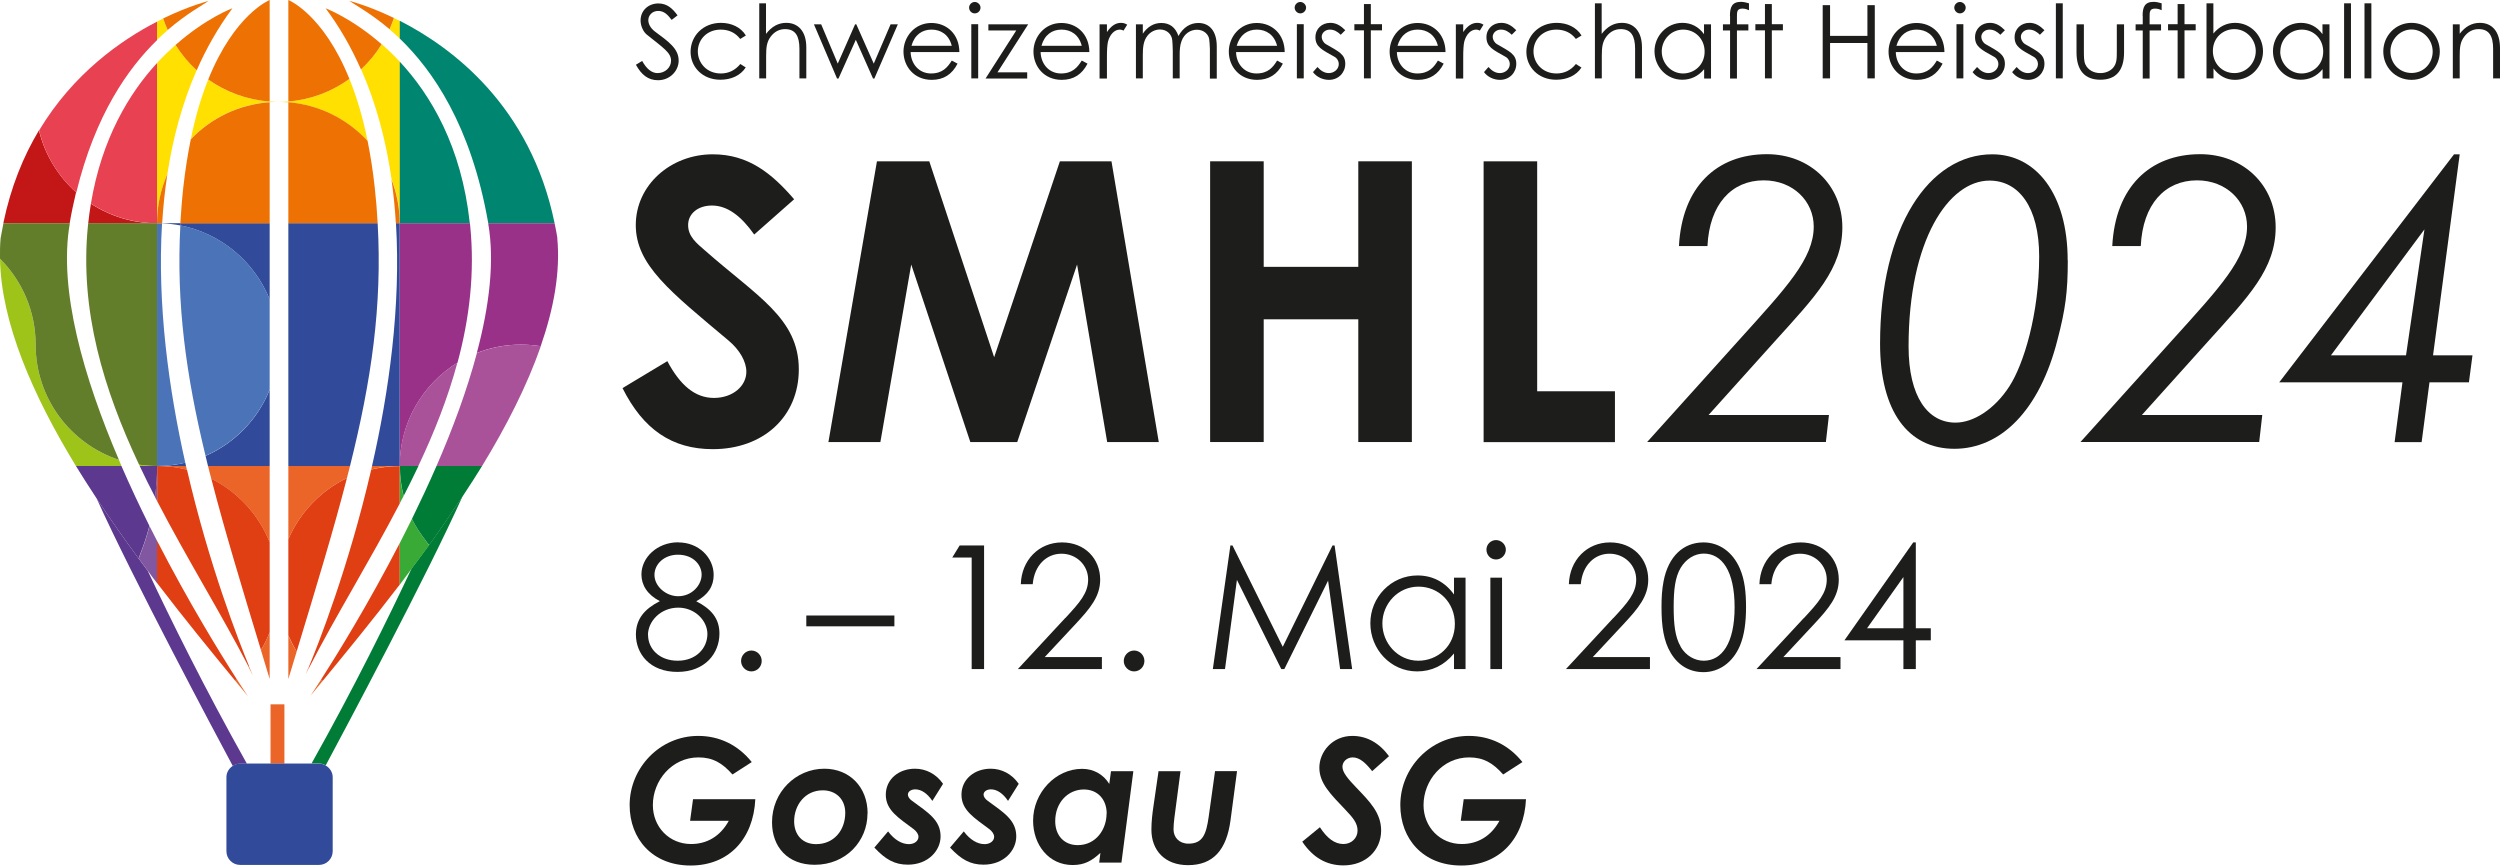 <?xml version="1.0" encoding="UTF-8"?><svg id="uuid-8922be9e-df9a-418a-9dee-e6dab0fa757c" xmlns="http://www.w3.org/2000/svg" viewBox="0 0 203.49 70.45"><g id="uuid-87932e2b-75e9-4f49-b581-5c9ed8385ee9"><path d="m20.09,62.15c-3.44-6.13-6.2-11.73-8.07-15.7-.24-.33-.49-.65-.73-.98-1.17-1.59-2.33-3.24-3.43-4.91,2.94,6.51,9.68,19.16,11.09,21.79.17-.11.37-.19.59-.19h.55Z" style="fill:#5c388e; stroke-width:0px;"/><path d="m33.48,46.32c-1.87,3.98-4.65,9.64-8.12,15.82h.61c.2,0,.38.07.54.16,1.47-2.74,8.27-15.5,11.15-21.93-.89,1.35-1.8,2.69-2.74,3.99-.48.67-.97,1.3-1.45,1.95Z" style="fill:#007c37; stroke-width:0px;"/><rect x="22.02" y="57.33" width="1.13" height="4.82" style="fill:#ec6528; stroke-width:0px;"/><path d="m14.68,18.35c0-.06,0-.12.01-.18h-1.49s0,0,0,.01c.5.02,1,.08,1.48.17Z" style="fill:#314a9a; stroke-width:0px;"/><path d="m16.73,37.11c.07.27.13.55.2.82h5.02v-6.21c-.96,2.41-2.85,4.35-5.22,5.39Z" style="fill:#314a9a; stroke-width:0px;"/><path d="m21.95,24.38v-6.21h-7.27c0,.06,0,.12-.01.18,3.32.65,6.05,2.96,7.28,6.03Z" style="fill:#314a9a; stroke-width:0px;"/><path d="m15.14,37.93c-.02-.09-.04-.18-.06-.27-.74.18-1.51.27-2.3.27h2.36Z" style="fill:#314a9a; stroke-width:0px;"/><path d="m13.19,18.18s0,0,0-.01h-.42c.14,0,.28,0,.41.01Z" style="fill:#314a9a; stroke-width:0px;"/><path d="m23.47,37.93h5.02c1.74-6.97,2.63-13.03,2.25-19.76h-7.27v19.76Z" style="fill:#314a9a; stroke-width:0px;"/><path d="m32.54,37.93v-19.76h-.31c.41,6.75-.57,13.73-1.95,19.76h2.26Z" style="fill:#314a9a; stroke-width:0px;"/><path d="m14.68,18.35c-.34,6.39.46,12.19,2.05,18.75,2.37-1.04,4.26-2.98,5.22-5.39v-7.34c-1.23-3.07-3.96-5.38-7.28-6.03Z" style="fill:#4b73b8; stroke-width:0px;"/><path d="m12.78,37.93c.79,0,1.56-.1,2.3-.27-1.34-5.97-2.29-12.83-1.89-19.48-.14,0-.28-.01-.41-.01v19.76Z" style="fill:#4b73b8; stroke-width:0px;"/><path d="m21.95,55.27v-3.79c-.2.5-.44.98-.71,1.44.23.77.47,1.55.71,2.35Z" style="fill:#ec6528; stroke-width:0px;"/><path d="m17.2,38.97c2.15,1.08,3.85,2.92,4.75,5.17v-6.21h-5.02c.09.35.17.69.27,1.04Z" style="fill:#ec6528; stroke-width:0px;"/><path d="m20.55,54.9s-.1-.23-.28-.65c-.01.01-.02.03-.04.04.1.2.21.41.31.61Z" style="fill:#ec6528; stroke-width:0px;"/><path d="m15.21,38.23c-.02-.1-.05-.2-.07-.3h-2.36c.84,0,1.65.11,2.43.3Z" style="fill:#ec6528; stroke-width:0px;"/><path d="m20.18,56.67s-.34-.5-.92-1.41c-.05.04-.09.08-.14.12.36.44.72.87,1.06,1.29Z" style="fill:#ec6528; stroke-width:0px;"/><path d="m23.47,55.27c.23-.76.46-1.51.68-2.24-.26-.41-.49-.85-.68-1.3v3.54Z" style="fill:#ec6528; stroke-width:0px;"/><path d="m23.47,43.89c.94-2.18,2.64-3.95,4.77-4.98.09-.33.17-.66.25-.98h-5.02v5.96Z" style="fill:#ec6528; stroke-width:0px;"/><path d="m24.87,54.9c.09-.18.18-.36.27-.53-.01-.01-.02-.02-.03-.04-.15.37-.24.57-.24.57Z" style="fill:#ec6528; stroke-width:0px;"/><path d="m30.28,37.93c-.02.09-.04.18-.06.28.75-.18,1.52-.28,2.32-.28h-2.26Z" style="fill:#ec6528; stroke-width:0px;"/><path d="m25.24,56.67c.33-.4.67-.81,1.02-1.24-.04-.04-.09-.08-.13-.11-.56.87-.88,1.35-.88,1.35Z" style="fill:#ec6528; stroke-width:0px;"/><path d="m17.2,38.97c1.08,4.19,2.46,8.73,4.04,13.94.28-.46.51-.94.71-1.44v-7.34c-.9-2.25-2.6-4.09-4.75-5.17Z" style="fill:#e03e13; stroke-width:0px;"/><path d="m12.78,40.77c2.45,4.73,5.25,9.22,7.46,13.51.01-.01.02-.03.04-.04-.81-1.96-3.25-8.17-5.06-16.01-.78-.2-1.59-.3-2.43-.3v2.84Z" style="fill:#e03e13; stroke-width:0px;"/><path d="m19.12,55.39s.09-.08.14-.12c-1.33-2.07-3.9-6.24-6.48-11.26v3.44c2.23,2.92,4.43,5.61,6.34,7.93Z" style="fill:#e03e13; stroke-width:0px;"/><path d="m23.47,43.89v7.83c.2.45.42.88.68,1.3,1.6-5.28,3-9.87,4.09-14.11-2.13,1.03-3.83,2.8-4.77,4.98Z" style="fill:#e03e13; stroke-width:0px;"/><path d="m30.22,38.21c-1.84,7.97-4.32,14.25-5.1,16.12.01.01.02.02.03.04,2.18-4.25,4.95-8.7,7.39-13.39v-3.04c-.8,0-1.58.1-2.32.28Z" style="fill:#e03e13; stroke-width:0px;"/><path d="m26.13,55.32s.09.08.13.11c1.89-2.3,4.07-4.96,6.28-7.85v-3.38c-2.56,4.97-5.11,9.09-6.41,11.12Z" style="fill:#e03e13; stroke-width:0px;"/><path d="m22.66,8.29c-.24,0-.47-.01-.71-.03v.06c.23-.02.47-.03.71-.03Z" style="fill:#ffe000; stroke-width:0px;"/><path d="m23.47,8.26c-.27.02-.54.04-.81.04.27,0,.54.01.81.04v-.07Z" style="fill:#ffe000; stroke-width:0px;"/><path d="m21.95,8.26c-1.85-.13-3.57-.77-5-1.79-.54,1.34-1.03,2.94-1.42,4.86,1.65-1.72,3.9-2.84,6.42-3.02v-.06Z" style="fill:#ffe000; stroke-width:0px;"/><path d="m13.62,14.19c.45-2.95,1.22-5.81,2.39-8.48-.66-.6-1.24-1.3-1.72-2.06-.49.44-1,.93-1.51,1.48v13.04c0-1.42.3-2.76.84-3.98Z" style="fill:#ffe000; stroke-width:0px;"/><path d="m13.65,2.45c-.14-.31-.26-.62-.37-.94-.16.08-.33.16-.5.25v1.49c.3-.29.58-.55.86-.79Z" style="fill:#ffe000; stroke-width:0px;"/><path d="m29.92,11.47c-.4-2-.92-3.67-1.48-5.05-1.42,1.03-3.13,1.69-4.97,1.84v.07c2.55.21,4.82,1.38,6.45,3.15Z" style="fill:#ffe000; stroke-width:0px;"/><path d="m32.54,5.02c-.49-.53-.99-1-1.47-1.43-.47.76-1.03,1.44-1.68,2.05,1.24,2.8,2.03,5.82,2.48,8.94.43,1.11.68,2.32.68,3.59V5.02Z" style="fill:#ffe000; stroke-width:0px;"/><path d="m32.06,1.47c-.1.32-.22.62-.35.92.27.23.55.48.84.76v-1.44c-.17-.08-.32-.16-.48-.24Z" style="fill:#ffe000; stroke-width:0px;"/><path d="m21.95,0s-2.85,1.13-5,6.47c1.43,1.01,3.14,1.66,5,1.79V0Z" style="fill:#ee7103; stroke-width:0px;"/><path d="m18.92.67s-2.16.8-4.63,2.99c.48.76,1.06,1.46,1.72,2.06.78-1.78,1.74-3.47,2.91-5.05Z" style="fill:#ee7103; stroke-width:0px;"/><path d="m17,.07s-1.55.38-3.72,1.43c.11.32.23.64.37.94,1.54-1.33,2.83-2.01,3.35-2.38Z" style="fill:#ee7103; stroke-width:0px;"/><path d="m23.47,0v8.26c1.85-.15,3.55-.81,4.97-1.84C26.3,1.12,23.47,0,23.47,0Z" style="fill:#ee7103; stroke-width:0px;"/><path d="m26.5.67c1.16,1.55,2.11,3.23,2.88,4.98.65-.6,1.22-1.29,1.68-2.05-2.45-2.14-4.57-2.93-4.57-2.93Z" style="fill:#ee7103; stroke-width:0px;"/><path d="m28.43.07c.52.36,1.77,1.03,3.28,2.31.13-.3.25-.61.35-.92C29.93.44,28.43.07,28.43.07Z" style="fill:#ee7103; stroke-width:0px;"/><path d="m21.95,8.32c-2.52.18-4.78,1.3-6.42,3.02-.24,1.18-.45,2.48-.61,3.91-.11.99-.18,1.97-.24,2.93h7.27v-9.85Z" style="fill:#ee7103; stroke-width:0px;"/><path d="m12.78,18.17h.42c.08-1.34.22-2.67.42-3.98-.54,1.22-.84,2.56-.84,3.98Z" style="fill:#ee7103; stroke-width:0px;"/><path d="m23.47,18.17h7.27c-.05-.96-.13-1.94-.24-2.93-.15-1.38-.35-2.62-.58-3.77-1.63-1.77-3.91-2.94-6.45-3.15v9.84Z" style="fill:#ee7103; stroke-width:0px;"/><path d="m31.86,14.58c.17,1.19.29,2.38.36,3.59h.31c0-1.27-.24-2.48-.68-3.59Z" style="fill:#ee7103; stroke-width:0px;"/><path d="m7.4,16.58c-.09.52-.16,1.05-.22,1.6h5.6c-1.98,0-3.83-.59-5.38-1.6Z" style="fill:#c31616; stroke-width:0px;"/><path d="m6.2,15.66c-1.47-1.32-2.55-3.06-3.03-5.05-1.26,2.1-2.29,4.6-2.9,7.56h5.4c.15-.88.33-1.71.52-2.51Z" style="fill:#c31616; stroke-width:0px;"/><path d="m12.78,5.13c-2.27,2.47-4.5,6.15-5.38,11.44,1.55,1.01,3.4,1.6,5.38,1.6V5.13Z" style="fill:#e84151; stroke-width:0px;"/><path d="m12.78,3.25v-1.49c-2.95,1.52-6.83,4.24-9.6,8.86.48,1.98,1.55,3.73,3.03,5.05,1.54-6.34,4.23-10.13,6.58-12.41Z" style="fill:#e84151; stroke-width:0px;"/><path d="m32.54,37.93c0-3.56,1.88-6.67,4.7-8.41.97-3.59,1.42-7.31,1.03-11.17,0-.06-.02-.12-.02-.18h-5.7v19.76Z" style="fill:#9a3189; stroke-width:0px;"/><path d="m45.37,19.38c-.07-.41-.14-.82-.23-1.21h-5.4s0,.02,0,.03c.53,3.07.09,6.72-.93,10.53,1.12-.44,2.33-.68,3.6-.68.54,0,1.08.05,1.6.13,1.07-3.07,1.61-6.05,1.35-8.8Z" style="fill:#9a3189; stroke-width:0px;"/><path d="m32.54,37.93h1.51c1.29-2.72,2.4-5.52,3.18-8.41-2.82,1.74-4.7,4.86-4.7,8.41Z" style="fill:#a9529a; stroke-width:0px;"/><path d="m42.42,28.05c-1.27,0-2.48.24-3.6.68-.81,3.04-1.97,6.17-3.29,9.2h3.71c1.98-3.24,3.66-6.54,4.78-9.75-.52-.08-1.05-.13-1.6-.13Z" style="fill:#a9529a; stroke-width:0px;"/><path d="m32.54,40.97c.1-.2.2-.4.31-.59-.2-.78-.31-1.6-.31-2.45v3.04Z" style="fill:#38aa35; stroke-width:0px;"/><path d="m34.59,43.92c-.4-.52-.77-1.08-1.06-1.68-.33.67-.66,1.32-.99,1.97v3.38c.31-.41.63-.85.94-1.26.48-.65.97-1.29,1.45-1.95-.12-.14-.23-.3-.34-.45Z" style="fill:#38aa35; stroke-width:0px;"/><path d="m32.85,40.38c.41-.81.82-1.62,1.21-2.45h-1.51c0,.85.11,1.67.31,2.45Z" style="fill:#007c37; stroke-width:0px;"/><path d="m38.68,37.93h-3.15c-.64,1.47-1.32,2.92-2,4.31.29.6.66,1.15,1.06,1.68.11.15.22.31.34.45.94-1.3,1.85-2.64,2.74-3.99.53-.81,1.07-1.63,1.57-2.45h-.56Z" style="fill:#007c37; stroke-width:0px;"/><path d="m11.32,37.82s.03.07.05.11h1.41c-.5,0-.99-.04-1.46-.11Z" style="fill:#9ec41a; stroke-width:0px;"/><path d="m9.68,37.43c-3.94-1.3-6.78-5.01-6.78-9.38C2.9,25.32,1.79,22.85,0,21.06c.09,5.23,2.69,11.14,6.18,16.87h3.71c-.07-.17-.14-.33-.21-.5Z" style="fill:#9ec41a; stroke-width:0px;"/><path d="m12.78,18.17h-5.6c0,.06-.02.12-.02.18-.7,6.93,1.3,13.4,4.16,19.47.48.07.97.11,1.46.11v-19.76Z" style="fill:#637e2a; stroke-width:0px;"/><path d="m9.68,37.43c-2.86-6.68-4.94-13.84-4-19.23,0-.01,0-.02,0-.03H.28c-.08.4-.16.8-.23,1.21-.05.55-.06,1.11-.05,1.68,1.79,1.79,2.9,4.26,2.9,6.99,0,4.37,2.84,8.08,6.78,9.38Z" style="fill:#637e2a; stroke-width:0px;"/><path d="m38.24,18.17c-.67-6.25-3.18-10.44-5.7-13.15v13.15h5.7Z" style="fill:#008670; stroke-width:0px;"/><path d="m32.54,1.7v1.44c2.66,2.56,5.81,7.05,7.2,15.02h5.4c-1.96-9.52-8.31-14.28-12.6-16.47Z" style="fill:#008670; stroke-width:0px;"/><path d="m12.61,40.45c.06.11.11.21.17.32v-2.84c0,.85-.06,1.7-.17,2.52Z" style="fill:#8057a0; stroke-width:0px;"/><path d="m12.17,42.81c-.2.8-.46,1.57-.76,2.33-.04.11-.08.22-.12.33.24.33.49.65.73.98.25.34.5.68.76,1.01v-3.44c-.2-.4-.41-.8-.61-1.2Z" style="fill:#8057a0; stroke-width:0px;"/><path d="m11.37,37.93c.4.85.82,1.69,1.25,2.52.11-.83.17-1.67.17-2.52h-1.41Z" style="fill:#5c388e; stroke-width:0px;"/><path d="m9.89,37.93h-3.71c.54.88,1.1,1.75,1.67,2.62,1.1,1.67,2.26,3.32,3.43,4.91.04-.11.08-.22.12-.33.3-.76.56-1.53.76-2.33-.78-1.57-1.55-3.2-2.28-4.88Z" style="fill:#5c388e; stroke-width:0px;"/><path d="m26.51,62.31c-.16-.09-.34-.16-.54-.16h-6.43c-.22,0-.42.08-.59.19-.31.2-.52.53-.52.92v6.03c0,.61.5,1.11,1.11,1.11h6.43c.61,0,1.11-.5,1.11-1.11v-6.03c0-.41-.24-.76-.57-.95Z" style="fill:#314a9a; stroke-width:0px;"/><path d="m54.32,29.4c1.05,1.97,2.26,2.99,3.79,2.99s2.64-.96,2.64-2.13c0-.83-.54-1.78-1.46-2.55-4.74-3.98-7.54-6.14-7.54-9.39s2.83-5.76,6.27-5.76c2.9,0,4.81,1.56,6.62,3.66l-3.25,2.87c-1.08-1.53-2.2-2.36-3.44-2.36-1.15,0-1.94.67-1.94,1.59s.67,1.46,1.34,2.04c4.26,3.76,7.67,5.54,7.67,9.71,0,3.82-2.87,6.49-7,6.49-3.34,0-5.67-1.62-7.35-4.97l3.66-2.2Z" style="fill:#1d1d1b; stroke-width:0px;"/><path d="m71.38,13.13h4.26l5.28,15.95,5.35-15.95h4.2l3.85,22.85h-4.2l-2.45-14.45-4.87,14.45h-3.82l-4.81-14.45-2.51,14.45h-4.23l3.95-22.85Z" style="fill:#1d1d1b; stroke-width:0px;"/><path d="m98.5,13.13h4.36v8.59h7.7v-8.59h4.36v22.85h-4.36v-9.99h-7.7v9.99h-4.36V13.13Z" style="fill:#1d1d1b; stroke-width:0px;"/><path d="m120.76,13.13h4.36v18.72h6.33v4.14h-10.69V13.13Z" style="fill:#1d1d1b; stroke-width:0px;"/><path d="m141.61,27.61c3.79-4.2,6.02-6.56,6.02-9.17,0-2.07-1.69-3.76-4.07-3.76-2.61,0-4.42,1.94-4.58,5.35h-2.32c.25-4.81,3.06-7.48,7.16-7.48,3.53,0,6.14,2.55,6.14,5.95s-2.2,5.63-5.54,9.33l-5.35,5.95h9.8l-.25,2.2h-14.55l7.54-8.37Z" style="fill:#1d1d1b; stroke-width:0px;"/><path d="m168.31,21.19c0,2.55-.19,3.98-.83,6.43-1.46,5.82-4.65,8.91-8.4,8.91s-6.05-3.02-6.05-8.56c0-9.52,4.01-15.41,9.13-15.41,3.53,0,6.14,3.18,6.14,8.63Zm-12.96,7c0,4.14,1.59,6.21,3.82,6.21,1.46,0,3.18-1.08,4.39-2.96,1.15-1.78,2.42-5.86,2.42-10.57,0-4.01-1.66-6.17-4.04-6.17-3.31,0-6.59,4.81-6.59,13.5Z" style="fill:#1d1d1b; stroke-width:0px;"/><path d="m176.88,27.61c3.79-4.2,6.02-6.56,6.02-9.17,0-2.07-1.69-3.76-4.07-3.76-2.61,0-4.42,1.94-4.58,5.35h-2.32c.25-4.81,3.06-7.48,7.16-7.48,3.53,0,6.14,2.55,6.14,5.95s-2.2,5.63-5.54,9.33l-5.35,5.95h9.8l-.25,2.2h-14.55l7.54-8.37Z" style="fill:#1d1d1b; stroke-width:0px;"/><path d="m200.21,12.56l-2.17,16.36h3.21l-.29,2.2h-3.21l-.64,4.87h-2.2l.64-4.87h-10.03l14.23-18.56h.45Zm-2.87,6.11l-7.61,10.25h6.11l1.5-10.25Z" style="fill:#1d1d1b; stroke-width:0px;"/><path d="m55.22,44.15c1.65,0,2.87,1.23,2.87,2.65,0,.92-.46,1.62-1.42,2.14,1.22.62,1.89,1.4,1.89,2.63,0,1.6-1.16,3.12-3.42,3.12s-3.38-1.49-3.38-3.04c0-1.29.73-2.1,1.95-2.72-1.01-.52-1.5-1.3-1.5-2.17,0-1.39,1.29-2.62,3-2.62Zm-2.47,7.54c0,1.11.91,2.09,2.41,2.09s2.42-1.02,2.42-2.18c0-1.07-1-2.14-2.37-2.14-1.44,0-2.47,1.11-2.47,2.24Zm.52-4.9c0,.94.94,1.74,1.93,1.74,1.13,0,1.91-.91,1.91-1.76,0-.77-.66-1.62-1.93-1.62-1.09,0-1.91.74-1.91,1.65Z" style="fill:#1d1d1b; stroke-width:0px;"/><path d="m62,53.8c0,.48-.38.85-.84.85s-.84-.39-.84-.85.38-.85.84-.85.84.38.84.85Z" style="fill:#1d1d1b; stroke-width:0px;"/><path d="m65.63,50.1h7.17v.88h-7.17v-.88Z" style="fill:#1d1d1b; stroke-width:0px;"/><path d="m77.51,45.38l.6-.98h1.99v10.06h-1.01v-9.08h-1.58Z" style="fill:#1d1d1b; stroke-width:0px;"/><path d="m86.71,50.31c1.18-1.27,1.86-2.04,1.86-3.14,0-1.16-.95-2.1-2.17-2.1s-2.21.94-2.34,2.48h-.97c.06-1.96,1.47-3.4,3.35-3.4s3.11,1.34,3.11,3.03c0,1.37-.81,2.33-2,3.61l-2.51,2.69h4.65v.98h-6.84l3.85-4.15Z" style="fill:#1d1d1b; stroke-width:0px;"/><path d="m93.15,53.8c0,.48-.38.85-.84.85s-.84-.39-.84-.85.38-.85.84-.85.84.38.84.85Z" style="fill:#1d1d1b; stroke-width:0px;"/><path d="m98.72,54.46l1.43-10.06h.17l4.09,8.25,4.05-8.25h.17l1.43,10.06h-.98l-.98-7.2-3.56,7.2h-.25l-3.61-7.26-.97,7.26h-.98Z" style="fill:#1d1d1b; stroke-width:0px;"/><path d="m118.35,47.02h.94v7.44h-.94v-1.27c-.81.98-1.83,1.46-3,1.46-2.17,0-3.81-1.81-3.81-3.92s1.68-3.89,3.84-3.89c1.21,0,2.23.52,2.97,1.55v-1.36Zm-5.83,3.73c0,1.61,1.26,3.03,2.93,3.03,1.53,0,2.97-1.15,2.97-3,0-1.72-1.29-3.03-2.96-3.03s-2.94,1.4-2.94,3Z" style="fill:#1d1d1b; stroke-width:0px;"/><path d="m122.57,44.74c0,.43-.36.8-.8.8s-.78-.36-.78-.8.36-.78.78-.78.8.35.8.78Zm-1.26,2.28h.95v7.44h-.95v-7.44Z" style="fill:#1d1d1b; stroke-width:0px;"/><path d="m131.32,50.31c1.18-1.27,1.86-2.04,1.86-3.14,0-1.16-.95-2.1-2.17-2.1s-2.21.94-2.34,2.48h-.97c.06-1.96,1.47-3.4,3.35-3.4s3.11,1.34,3.11,3.03c0,1.37-.81,2.33-2,3.61l-2.51,2.69h4.65v.98h-6.84l3.85-4.15Z" style="fill:#1d1d1b; stroke-width:0px;"/><path d="m135.41,47.3c.39-2.02,1.61-3.15,3.25-3.15,1.26,0,2.37.76,2.96,2.13.39.9.5,1.93.5,3.14s-.13,2.26-.5,3.15c-.59,1.37-1.7,2.14-2.96,2.14-1.12,0-2.05-.53-2.66-1.55-.59-.97-.76-2.2-.76-3.74,0-.7.03-1.41.17-2.12Zm1.39,5.35c.43.73,1.15,1.13,1.88,1.13,1.46,0,2.51-1.4,2.51-4.36s-1.04-4.36-2.51-4.36c-.74,0-1.44.43-1.88,1.16-.46.77-.57,1.82-.57,3.19s.11,2.45.57,3.22Z" style="fill:#1d1d1b; stroke-width:0px;"/><path d="m146.83,50.31c1.18-1.27,1.86-2.04,1.86-3.14,0-1.16-.95-2.1-2.17-2.1s-2.21.94-2.34,2.48h-.97c.06-1.96,1.47-3.4,3.35-3.4s3.11,1.34,3.11,3.03c0,1.37-.81,2.33-2,3.61l-2.51,2.69h4.65v.98h-6.84l3.85-4.15Z" style="fill:#1d1d1b; stroke-width:0px;"/><path d="m155.73,44.15h.21v6.99h1.22v.98h-1.22v2.34h-1.01v-2.34h-4.8l5.6-7.97Zm-.8,6.99v-4.17l-2.96,4.17h2.96Z" style="fill:#1d1d1b; stroke-width:0px;"/><path d="m61.48,65.04c-.15,3.26-2.17,5.41-5.27,5.41s-4.96-2.16-4.96-4.92c0-3.03,2.46-5.63,5.58-5.63,1.72,0,3.24.73,4.36,2.13l-1.57,1.01c-.83-.94-1.6-1.39-2.77-1.39-2.16,0-3.71,1.88-3.71,3.88,0,1.79,1.34,3.17,3.11,3.17,1.3,0,2.38-.63,3.07-1.89h-3.15l.24-1.76h5.08Z" style="fill:#1d1d1b; stroke-width:0px;"/><path d="m70.61,66.22c0,2.24-1.75,4.17-4.3,4.17-2.19,0-3.47-1.44-3.47-3.46,0-2.47,1.95-4.36,4.26-4.36,2.04,0,3.52,1.48,3.52,3.64Zm-5.97.63c0,1.08.66,1.86,1.79,1.86,1.44,0,2.37-1.12,2.37-2.55,0-1.12-.77-1.83-1.83-1.83-1.46,0-2.33,1.22-2.33,2.52Z" style="fill:#1d1d1b; stroke-width:0px;"/><path d="m72.3,67.69c.5.67,1.11,1.02,1.68,1.02.46,0,.78-.27.78-.6,0-.22-.17-.45-.39-.62-1.23-.92-2.27-1.54-2.27-2.8s1.05-2.12,2.38-2.12c.88,0,1.72.42,2.28,1.23l-.87,1.39c-.42-.63-.92-.94-1.39-.94-.34,0-.6.18-.6.42,0,.2.15.38.32.5,1.32.97,2.34,1.58,2.34,2.91,0,1.15-1.01,2.3-2.66,2.3-1.09,0-1.83-.43-2.73-1.39l1.12-1.32Z" style="fill:#1d1d1b; stroke-width:0px;"/><path d="m78.46,67.69c.5.67,1.11,1.02,1.68,1.02.46,0,.78-.27.78-.6,0-.22-.17-.45-.39-.62-1.23-.92-2.27-1.54-2.27-2.8s1.05-2.12,2.38-2.12c.88,0,1.72.42,2.28,1.23l-.87,1.39c-.42-.63-.92-.94-1.39-.94-.34,0-.6.18-.6.42,0,.2.15.38.32.5,1.32.97,2.34,1.58,2.34,2.91,0,1.15-1.01,2.3-2.66,2.3-1.09,0-1.83-.43-2.73-1.39l1.12-1.32Z" style="fill:#1d1d1b; stroke-width:0px;"/><path d="m89.58,69.41c-.69.64-1.29,1-2.27,1-1.95,0-3.22-1.65-3.22-3.61,0-2.28,1.83-4.22,3.99-4.22.91,0,1.72.43,2.21,1.23l.14-1.04h1.82l-.97,7.44h-1.81l.1-.8Zm.5-3.19c0-1.12-.71-1.96-1.86-1.96-1.27,0-2.33,1.04-2.33,2.58,0,1.18.74,1.95,1.83,1.95,1.5,0,2.35-1.3,2.35-2.56Z" style="fill:#1d1d1b; stroke-width:0px;"/><path d="m94.28,62.77h1.81l-.5,3.8c-.04.31-.07.67-.07.94,0,.64.45,1.16,1.22,1.16,1.16,0,1.44-.77,1.64-2.17l.52-3.73h1.79l-.53,3.99c-.32,2.41-1.4,3.66-3.46,3.66-1.89,0-2.98-1.2-2.98-2.89,0-.62.07-1.27.17-1.93l.41-2.83Z" style="fill:#1d1d1b; stroke-width:0px;"/><path d="m107.44,67.34c.57.88,1.19,1.36,1.91,1.36.66,0,1.15-.49,1.15-1.09s-.36-1.04-.99-1.7c-1.16-1.22-2.12-2.14-2.12-3.42s1.05-2.59,2.69-2.59c1.16,0,2.18.56,2.98,1.65l-1.37,1.22c-.53-.67-1.02-1.12-1.58-1.12-.49,0-.84.36-.84.76,0,.45.41.95,1.15,1.72,1.04,1.09,2,2.03,2,3.47,0,1.61-1.25,2.84-3.07,2.84-1.37,0-2.48-.63-3.35-1.93l1.44-1.18Z" style="fill:#1d1d1b; stroke-width:0px;"/><path d="m124.21,65.04c-.15,3.26-2.17,5.41-5.27,5.41s-4.96-2.16-4.96-4.92c0-3.03,2.46-5.63,5.58-5.63,1.72,0,3.24.73,4.36,2.13l-1.57,1.01c-.83-.94-1.6-1.39-2.77-1.39-2.16,0-3.71,1.88-3.71,3.88,0,1.79,1.34,3.17,3.11,3.17,1.3,0,2.38-.63,3.07-1.89h-3.15l.24-1.76h5.08Z" style="fill:#1d1d1b; stroke-width:0px;"/><path d="m54.67,1.62c-.32-.42-.61-.73-1.1-.73s-.8.37-.8.75c0,.32.19.66.53.92,1.12.83,1.94,1.4,1.94,2.37,0,.84-.71,1.6-1.68,1.6-.82,0-1.36-.46-1.8-1.26l.51-.31c.36.66.79.99,1.25.99.62,0,1.1-.46,1.1-1.01,0-.66-.62-1.03-1.97-2.12-.28-.22-.51-.7-.51-1.15,0-.82.64-1.39,1.45-1.39.73,0,1.17.44,1.56.97l-.48.37Z" style="fill:#1d1d1b; stroke-width:0px;"/><path d="m60.7,5.49c-.43.66-1.18,1-2.07,1-1.45,0-2.42-1.04-2.42-2.27,0-1.29,1.01-2.36,2.47-2.36.85,0,1.62.35,2.03,1.03l-.46.28c-.39-.51-.93-.76-1.59-.76-1.12,0-1.86.82-1.86,1.77s.73,1.8,1.87,1.8c.64,0,1.17-.26,1.59-.77l.46.29Z" style="fill:#1d1d1b; stroke-width:0px;"/><path d="m61.79.27h.56v2.49c.46-.6,1-.9,1.65-.9.95,0,1.63.67,1.63,1.99v2.53h-.56v-2.4c0-1.04-.32-1.61-1.17-1.61-.47,0-.86.21-1.16.6-.32.42-.38.86-.38,1.56v1.85h-.56V.27Z" style="fill:#1d1d1b; stroke-width:0px;"/><path d="m66.25,1.98h.59l1.35,3.2,1.41-3.2h.1l1.42,3.2,1.37-3.2h.59l-1.91,4.41h-.11l-1.4-3.15-1.41,3.15h-.12l-1.88-4.41Z" style="fill:#1d1d1b; stroke-width:0px;"/><path d="m74.12,4.23c.03,1.01.71,1.75,1.66,1.75s1.36-.52,1.69-1.05l.47.25c-.45.88-1.14,1.32-2.1,1.32-1.46,0-2.3-1.12-2.3-2.3s.89-2.33,2.27-2.33c1.25,0,2.27.9,2.28,2.37h-3.97Zm3.35-.5c-.23-.91-.89-1.32-1.65-1.32s-1.38.42-1.63,1.32h3.29Z" style="fill:#1d1d1b; stroke-width:0px;"/><path d="m79.81.62c0,.26-.21.47-.47.47s-.46-.22-.46-.47.22-.46.46-.46.47.21.47.46Zm-.75,1.35h.56v4.41h-.56V1.98Z" style="fill:#1d1d1b; stroke-width:0px;"/><path d="m80.44,1.98h3.25l-2.5,3.91h2.42v.5h-3.39l2.5-3.91h-2.27v-.5Z" style="fill:#1d1d1b; stroke-width:0px;"/><path d="m84.7,4.23c.03,1.01.71,1.75,1.66,1.75s1.36-.52,1.69-1.05l.47.25c-.45.88-1.14,1.32-2.1,1.32-1.46,0-2.3-1.12-2.3-2.3s.89-2.33,2.27-2.33c1.25,0,2.27.9,2.28,2.37h-3.97Zm3.35-.5c-.23-.91-.89-1.32-1.65-1.32s-1.38.42-1.63,1.32h3.29Z" style="fill:#1d1d1b; stroke-width:0px;"/><path d="m90.1,2.61c.33-.48.69-.75,1.14-.75.26,0,.39.08.51.15l-.3.48c-.07-.03-.17-.08-.3-.08-.42,0-.79.36-.96.96-.07.28-.09.74-.09,1.34v1.68h-.6V1.98h.6v.64Z" style="fill:#1d1d1b; stroke-width:0px;"/><path d="m96.02,6.38h-.56v-2.26c0-.34-.03-.62-.04-.82-.03-.48-.42-.9-1-.9-.39,0-.78.19-1.03.52-.32.41-.37.93-.37,1.59v1.87h-.56V1.98h.56v.76c.39-.56.88-.87,1.51-.87.67,0,1.15.35,1.39,1.06.39-.71.97-1.06,1.62-1.06.91,0,1.5.66,1.5,1.91v2.62h-.56v-2.41c0-.32-.04-.58-.05-.75-.03-.39-.4-.82-1-.82-.55,0-1.03.33-1.25.9-.14.36-.16.75-.16,1.15v1.93Z" style="fill:#1d1d1b; stroke-width:0px;"/><path d="m100.61,4.23c.02,1.01.71,1.75,1.66,1.75s1.36-.52,1.68-1.05l.47.25c-.45.88-1.14,1.32-2.1,1.32-1.46,0-2.3-1.12-2.3-2.3s.89-2.33,2.27-2.33c1.25,0,2.27.9,2.28,2.37h-3.97Zm3.34-.5c-.23-.91-.89-1.32-1.65-1.32s-1.38.42-1.64,1.32h3.29Z" style="fill:#1d1d1b; stroke-width:0px;"/><path d="m106.31.62c0,.26-.22.47-.47.47s-.46-.22-.46-.47.22-.46.46-.46.47.21.47.46Zm-.75,1.35h.56v4.41h-.56V1.98Z" style="fill:#1d1d1b; stroke-width:0px;"/><path d="m107.24,5.46c.28.32.59.49.92.49.43,0,.81-.32.81-.73,0-.26-.15-.5-.37-.61-1.01-.56-1.53-.81-1.53-1.58,0-.7.54-1.17,1.21-1.17.48,0,.85.23,1.22.6l-.37.37c-.27-.26-.53-.42-.89-.42s-.66.26-.66.59c0,.22.14.47.34.59,1.01.59,1.58.81,1.58,1.61,0,.69-.53,1.3-1.33,1.3-.49,0-.99-.22-1.3-.63l.36-.41Z" style="fill:#1d1d1b; stroke-width:0px;"/><path d="m111.02.33h.56v1.64h.91v.5h-.91v3.91h-.56v-3.91h-.78v-.5h.78V.33Z" style="fill:#1d1d1b; stroke-width:0px;"/><path d="m113.7,4.23c.02,1.01.71,1.75,1.66,1.75s1.36-.52,1.68-1.05l.47.25c-.45.88-1.14,1.32-2.1,1.32-1.46,0-2.3-1.12-2.3-2.3s.89-2.33,2.27-2.33c1.25,0,2.27.9,2.28,2.37h-3.97Zm3.34-.5c-.23-.91-.89-1.32-1.65-1.32s-1.38.42-1.64,1.32h3.29Z" style="fill:#1d1d1b; stroke-width:0px;"/><path d="m119.1,2.61c.33-.48.69-.75,1.14-.75.26,0,.39.08.51.15l-.3.48c-.07-.03-.17-.08-.3-.08-.42,0-.79.36-.96.96-.07.28-.09.74-.09,1.34v1.68h-.6V1.98h.6v.64Z" style="fill:#1d1d1b; stroke-width:0px;"/><path d="m121.16,5.46c.28.32.59.49.92.49.43,0,.81-.32.81-.73,0-.26-.15-.5-.37-.61-1.01-.56-1.53-.81-1.53-1.58,0-.7.54-1.17,1.21-1.17.48,0,.85.23,1.22.6l-.37.37c-.27-.26-.53-.42-.89-.42s-.66.26-.66.59c0,.22.14.47.34.59,1.01.59,1.58.81,1.58,1.61,0,.69-.53,1.3-1.33,1.3-.49,0-.99-.22-1.3-.63l.36-.41Z" style="fill:#1d1d1b; stroke-width:0px;"/><path d="m128.73,5.49c-.43.66-1.18,1-2.07,1-1.45,0-2.42-1.04-2.42-2.27,0-1.29,1.01-2.36,2.46-2.36.85,0,1.62.35,2.03,1.03l-.46.28c-.39-.51-.93-.76-1.59-.76-1.12,0-1.86.82-1.86,1.77s.73,1.8,1.87,1.8c.64,0,1.17-.26,1.58-.77l.46.29Z" style="fill:#1d1d1b; stroke-width:0px;"/><path d="m129.81.27h.56v2.49c.46-.6,1-.9,1.65-.9.95,0,1.63.67,1.63,1.99v2.53h-.56v-2.4c0-1.04-.32-1.61-1.17-1.61-.47,0-.86.21-1.16.6-.32.42-.38.86-.38,1.56v1.85h-.56V.27Z" style="fill:#1d1d1b; stroke-width:0px;"/><path d="m138.71,1.98h.56v4.41h-.56v-.76c-.48.58-1.09.86-1.78.86-1.29,0-2.26-1.07-2.26-2.32s1-2.31,2.27-2.31c.71,0,1.32.31,1.76.92v-.81Zm-3.45,2.21c0,.95.75,1.79,1.73,1.79.91,0,1.76-.68,1.76-1.78,0-1.02-.76-1.79-1.75-1.79s-1.74.83-1.74,1.78Z" style="fill:#1d1d1b; stroke-width:0px;"/><path d="m140.81,1.29c0-.71.17-1.14.9-1.14.24,0,.46.07.65.12v.56c-.13-.06-.31-.13-.53-.13-.46,0-.45.28-.45.68v.6h.93v.5h-.93v3.91h-.56v-3.91h-.58v-.5h.58v-.69Z" style="fill:#1d1d1b; stroke-width:0px;"/><path d="m143.66.33h.56v1.64h.9v.5h-.9v3.91h-.56v-3.91h-.78v-.5h.78V.33Z" style="fill:#1d1d1b; stroke-width:0px;"/><path d="m148.36.42h.6v2.5h3.04V.42h.6v5.96h-.6v-2.88h-3.04v2.88h-.6V.42Z" style="fill:#1d1d1b; stroke-width:0px;"/><path d="m154.31,4.23c.02,1.01.71,1.75,1.66,1.75s1.36-.52,1.68-1.05l.47.25c-.45.88-1.14,1.32-2.1,1.32-1.46,0-2.3-1.12-2.3-2.3s.89-2.33,2.27-2.33c1.25,0,2.27.9,2.28,2.37h-3.97Zm3.34-.5c-.23-.91-.89-1.32-1.65-1.32s-1.38.42-1.64,1.32h3.29Z" style="fill:#1d1d1b; stroke-width:0px;"/><path d="m160,.62c0,.26-.22.47-.47.47s-.46-.22-.46-.47.22-.46.46-.46.47.21.47.46Zm-.75,1.35h.56v4.41h-.56V1.98Z" style="fill:#1d1d1b; stroke-width:0px;"/><path d="m160.93,5.46c.28.32.59.49.92.49.43,0,.81-.32.81-.73,0-.26-.15-.5-.37-.61-1.01-.56-1.53-.81-1.53-1.58,0-.7.54-1.17,1.21-1.17.48,0,.85.23,1.22.6l-.37.37c-.27-.26-.53-.42-.89-.42s-.66.26-.66.59c0,.22.14.47.34.59,1.01.59,1.58.81,1.58,1.61,0,.69-.53,1.3-1.33,1.3-.49,0-.99-.22-1.3-.63l.36-.41Z" style="fill:#1d1d1b; stroke-width:0px;"/><path d="m164.15,5.46c.28.32.59.49.92.49.43,0,.81-.32.81-.73,0-.26-.15-.5-.37-.61-1.01-.56-1.53-.81-1.53-1.58,0-.7.54-1.17,1.21-1.17.48,0,.85.23,1.22.6l-.37.37c-.27-.26-.53-.42-.89-.42s-.66.26-.66.59c0,.22.14.47.34.59,1.01.59,1.58.81,1.58,1.61,0,.69-.53,1.3-1.33,1.3-.49,0-.99-.22-1.3-.63l.36-.41Z" style="fill:#1d1d1b; stroke-width:0px;"/><path d="m167.34.27h.56v6.11h-.56V.27Z" style="fill:#1d1d1b; stroke-width:0px;"/><path d="m172.29,1.98h.6v2.28c0,1.49-.67,2.23-1.93,2.23s-1.94-.75-1.94-2.23V1.98h.6v2.15c0,.46,0,.85.12,1.11.21.45.66.71,1.22.71.41,0,.76-.15,1-.39.35-.37.34-.8.34-1.43V1.98Z" style="fill:#1d1d1b; stroke-width:0px;"/><path d="m174.4,1.29c0-.71.17-1.14.9-1.14.24,0,.46.07.65.12v.56c-.13-.06-.31-.13-.53-.13-.46,0-.45.28-.45.68v.6h.93v.5h-.93v3.91h-.56v-3.91h-.58v-.5h.58v-.69Z" style="fill:#1d1d1b; stroke-width:0px;"/><path d="m177.25.33h.56v1.64h.91v.5h-.91v3.91h-.56v-3.91h-.78v-.5h.78V.33Z" style="fill:#1d1d1b; stroke-width:0px;"/><path d="m180.16,6.38h-.56V.27h.56v2.46c.48-.58,1.08-.87,1.77-.87,1.29,0,2.27,1.07,2.27,2.32s-1,2.32-2.28,2.32c-.71,0-1.3-.32-1.75-.93v.81Zm3.45-2.22c0-.95-.76-1.79-1.74-1.79-.9,0-1.75.67-1.75,1.78,0,1.02.75,1.8,1.75,1.8s1.74-.84,1.74-1.79Z" style="fill:#1d1d1b; stroke-width:0px;"/><path d="m189.05,1.98h.56v4.41h-.56v-.76c-.48.58-1.09.86-1.78.86-1.29,0-2.26-1.07-2.26-2.32s1-2.31,2.27-2.31c.71,0,1.32.31,1.76.92v-.81Zm-3.45,2.21c0,.95.75,1.79,1.74,1.79.9,0,1.76-.68,1.76-1.78,0-1.02-.76-1.79-1.75-1.79s-1.74.83-1.74,1.78Z" style="fill:#1d1d1b; stroke-width:0px;"/><path d="m190.8.27h.56v6.11h-.56V.27Z" style="fill:#1d1d1b; stroke-width:0px;"/><path d="m192.46.27h.56v6.11h-.56V.27Z" style="fill:#1d1d1b; stroke-width:0px;"/><path d="m198.59,4.19c0,1.25-.97,2.31-2.3,2.31s-2.3-1.05-2.3-2.31.98-2.33,2.3-2.33,2.3,1.07,2.3,2.33Zm-4.02,0c0,.96.72,1.75,1.72,1.75s1.72-.79,1.72-1.75-.78-1.79-1.72-1.79-1.72.81-1.72,1.79Z" style="fill:#1d1d1b; stroke-width:0px;"/><path d="m200.2,2.76c.46-.6,1-.9,1.65-.9.96,0,1.64.66,1.64,2.05v2.47h-.56v-2.4c0-1.04-.32-1.61-1.18-1.61-.47,0-.86.21-1.16.6-.33.43-.38.86-.38,1.56v1.85h-.56V1.98h.56v.79Z" style="fill:#1d1d1b; stroke-width:0px;"/></g></svg>